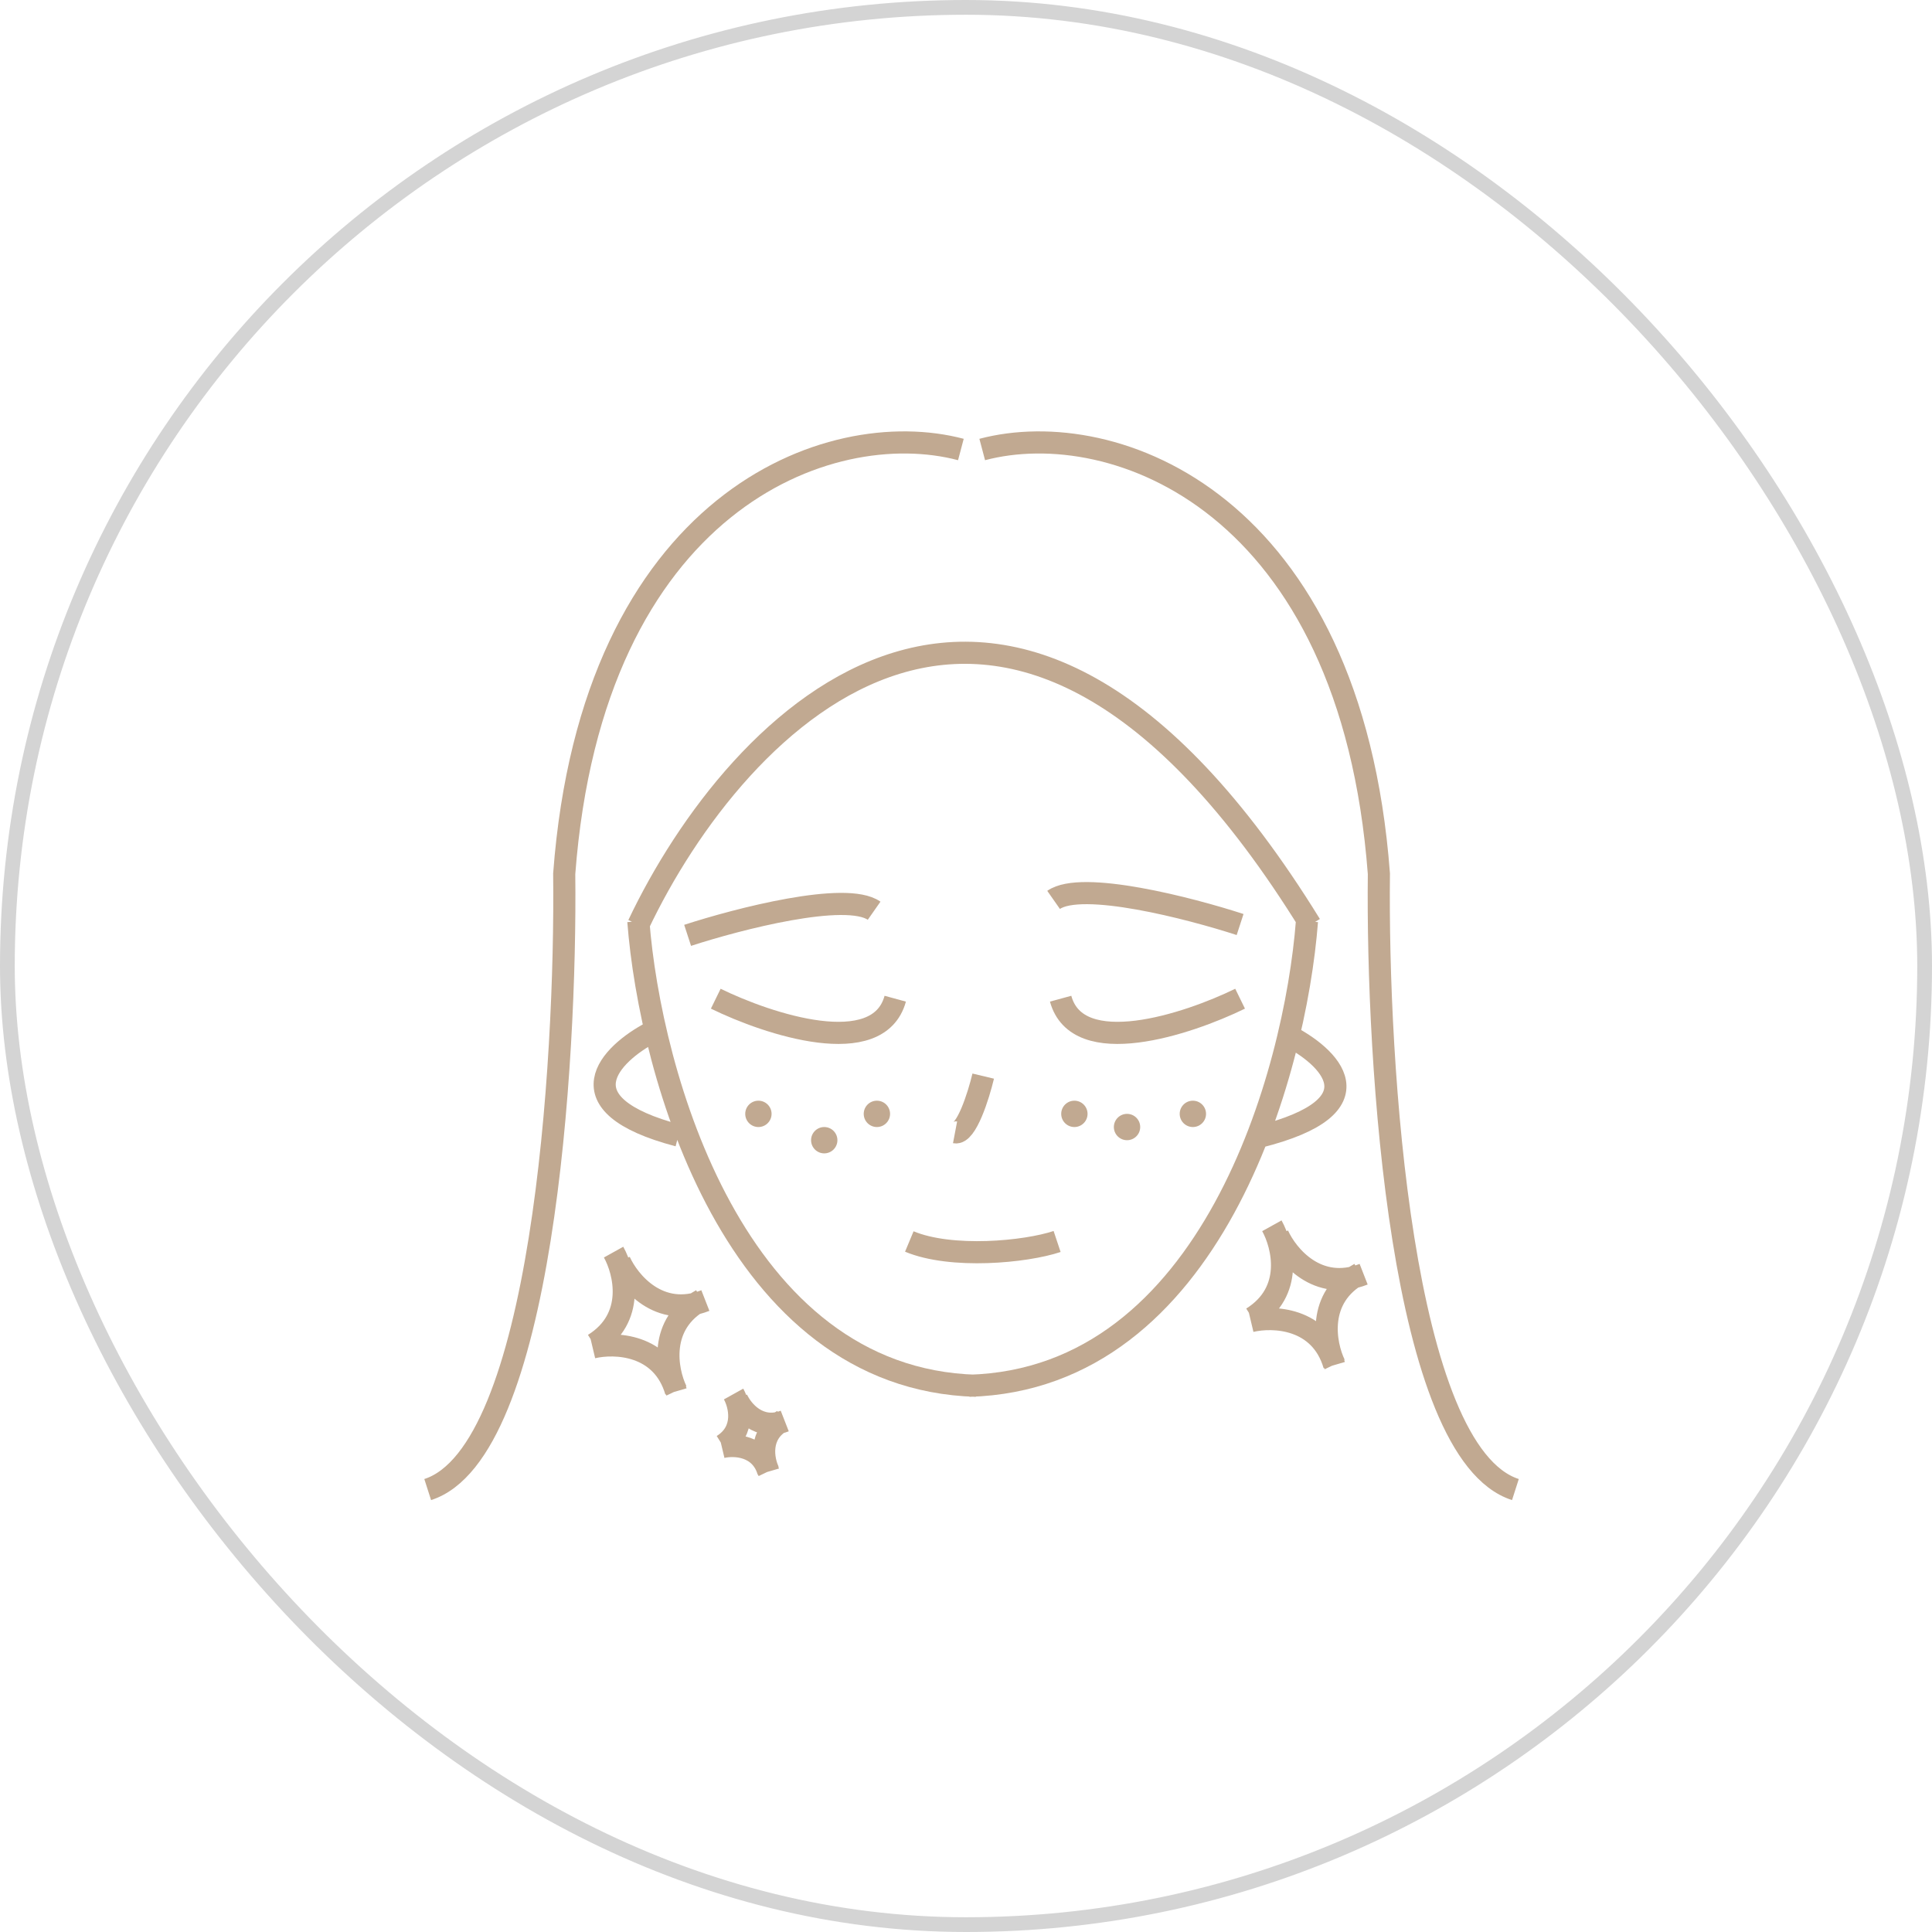 <svg width="131" height="131" fill="none" xmlns="http://www.w3.org/2000/svg"><rect x=".5" y=".5" width="130" height="130" rx="65" stroke="#000" stroke-opacity=".17"/><path d="M43.283 62.467c.796 10.305 6.49 31.03 22.907 31.496m22.429-31.496c-.796 10.305-6.49 31.03-22.907 31.496M43.283 62.706c6.602-13.919 24.959-33.405 45.574 0M44.165 70c-2.752 1.448-6.238 4.876 1.835 7m41.255-6.83c2.863 1.432 6.49 4.82-1.909 6.92" stroke="#C1A991" stroke-width="1.5"/><path d="M65.153 30.479c-8.963-2.37-24.995 3.57-26.896 28.765C38.404 72.126 36.76 98.512 29 101m37.6-70.521c8.963-2.37 24.995 3.57 26.896 28.765-.147 12.882 1.499 39.268 9.257 41.756M46.624 63.422c3.42-1.114 10.737-3.007 12.646-1.67m24.815.936c-3.42-1.113-10.737-3.006-12.646-1.67m-22.906 6.699c3.579 1.75 11.023 4.199 12.169 0m23.383 0c-3.579 1.75-11.023 4.199-12.169 0m-5.249 5.249c-.318 1.331-1.145 3.957-1.909 3.812m-3.102 7.402c2.863 1.194 7.874.716 10.021 0m14.562-1.066c.744 1.34 1.517 4.464-1.34 6.249m5.599 3.154c-.665-1.38-1.256-4.544 1.7-6.16m-5.548-2.615c.63 1.396 2.674 3.882 5.812 2.657m-7.646 3.181c1.49-.354 4.707-.253 5.653 2.98M41.605 84.9c.744 1.339 1.517 4.463-1.34 6.248m5.599 3.154c-.665-1.38-1.255-4.544 1.7-6.16m-5.548-2.614c.63 1.396 2.675 3.882 5.812 2.656m-7.646 3.181c1.49-.353 4.707-.253 5.653 2.98m3.906.177c.415.746.846 2.487-.746 3.482m3.12 1.757c-.37-.769-.7-2.532.947-3.432m-3.092-1.458c.352.779 1.49 2.164 3.24 1.481m-4.262 1.773c.83-.197 2.623-.141 3.15 1.66" stroke="#C1A991" stroke-width="1.5"/><circle cx="72.849" cy="75.526" r=".893" fill="#C1A991"/><circle cx="59.458" cy="75.526" r=".893" fill="#C1A991"/><circle cx="55.888" cy="77.312" r=".893" fill="#C1A991"/><circle cx="51.424" cy="75.526" r=".893" fill="#C1A991"/><circle cx="76.419" cy="76.419" r=".893" fill="#C1A991"/><circle cx="80.883" cy="75.526" r=".893" fill="#C1A991"/></svg>